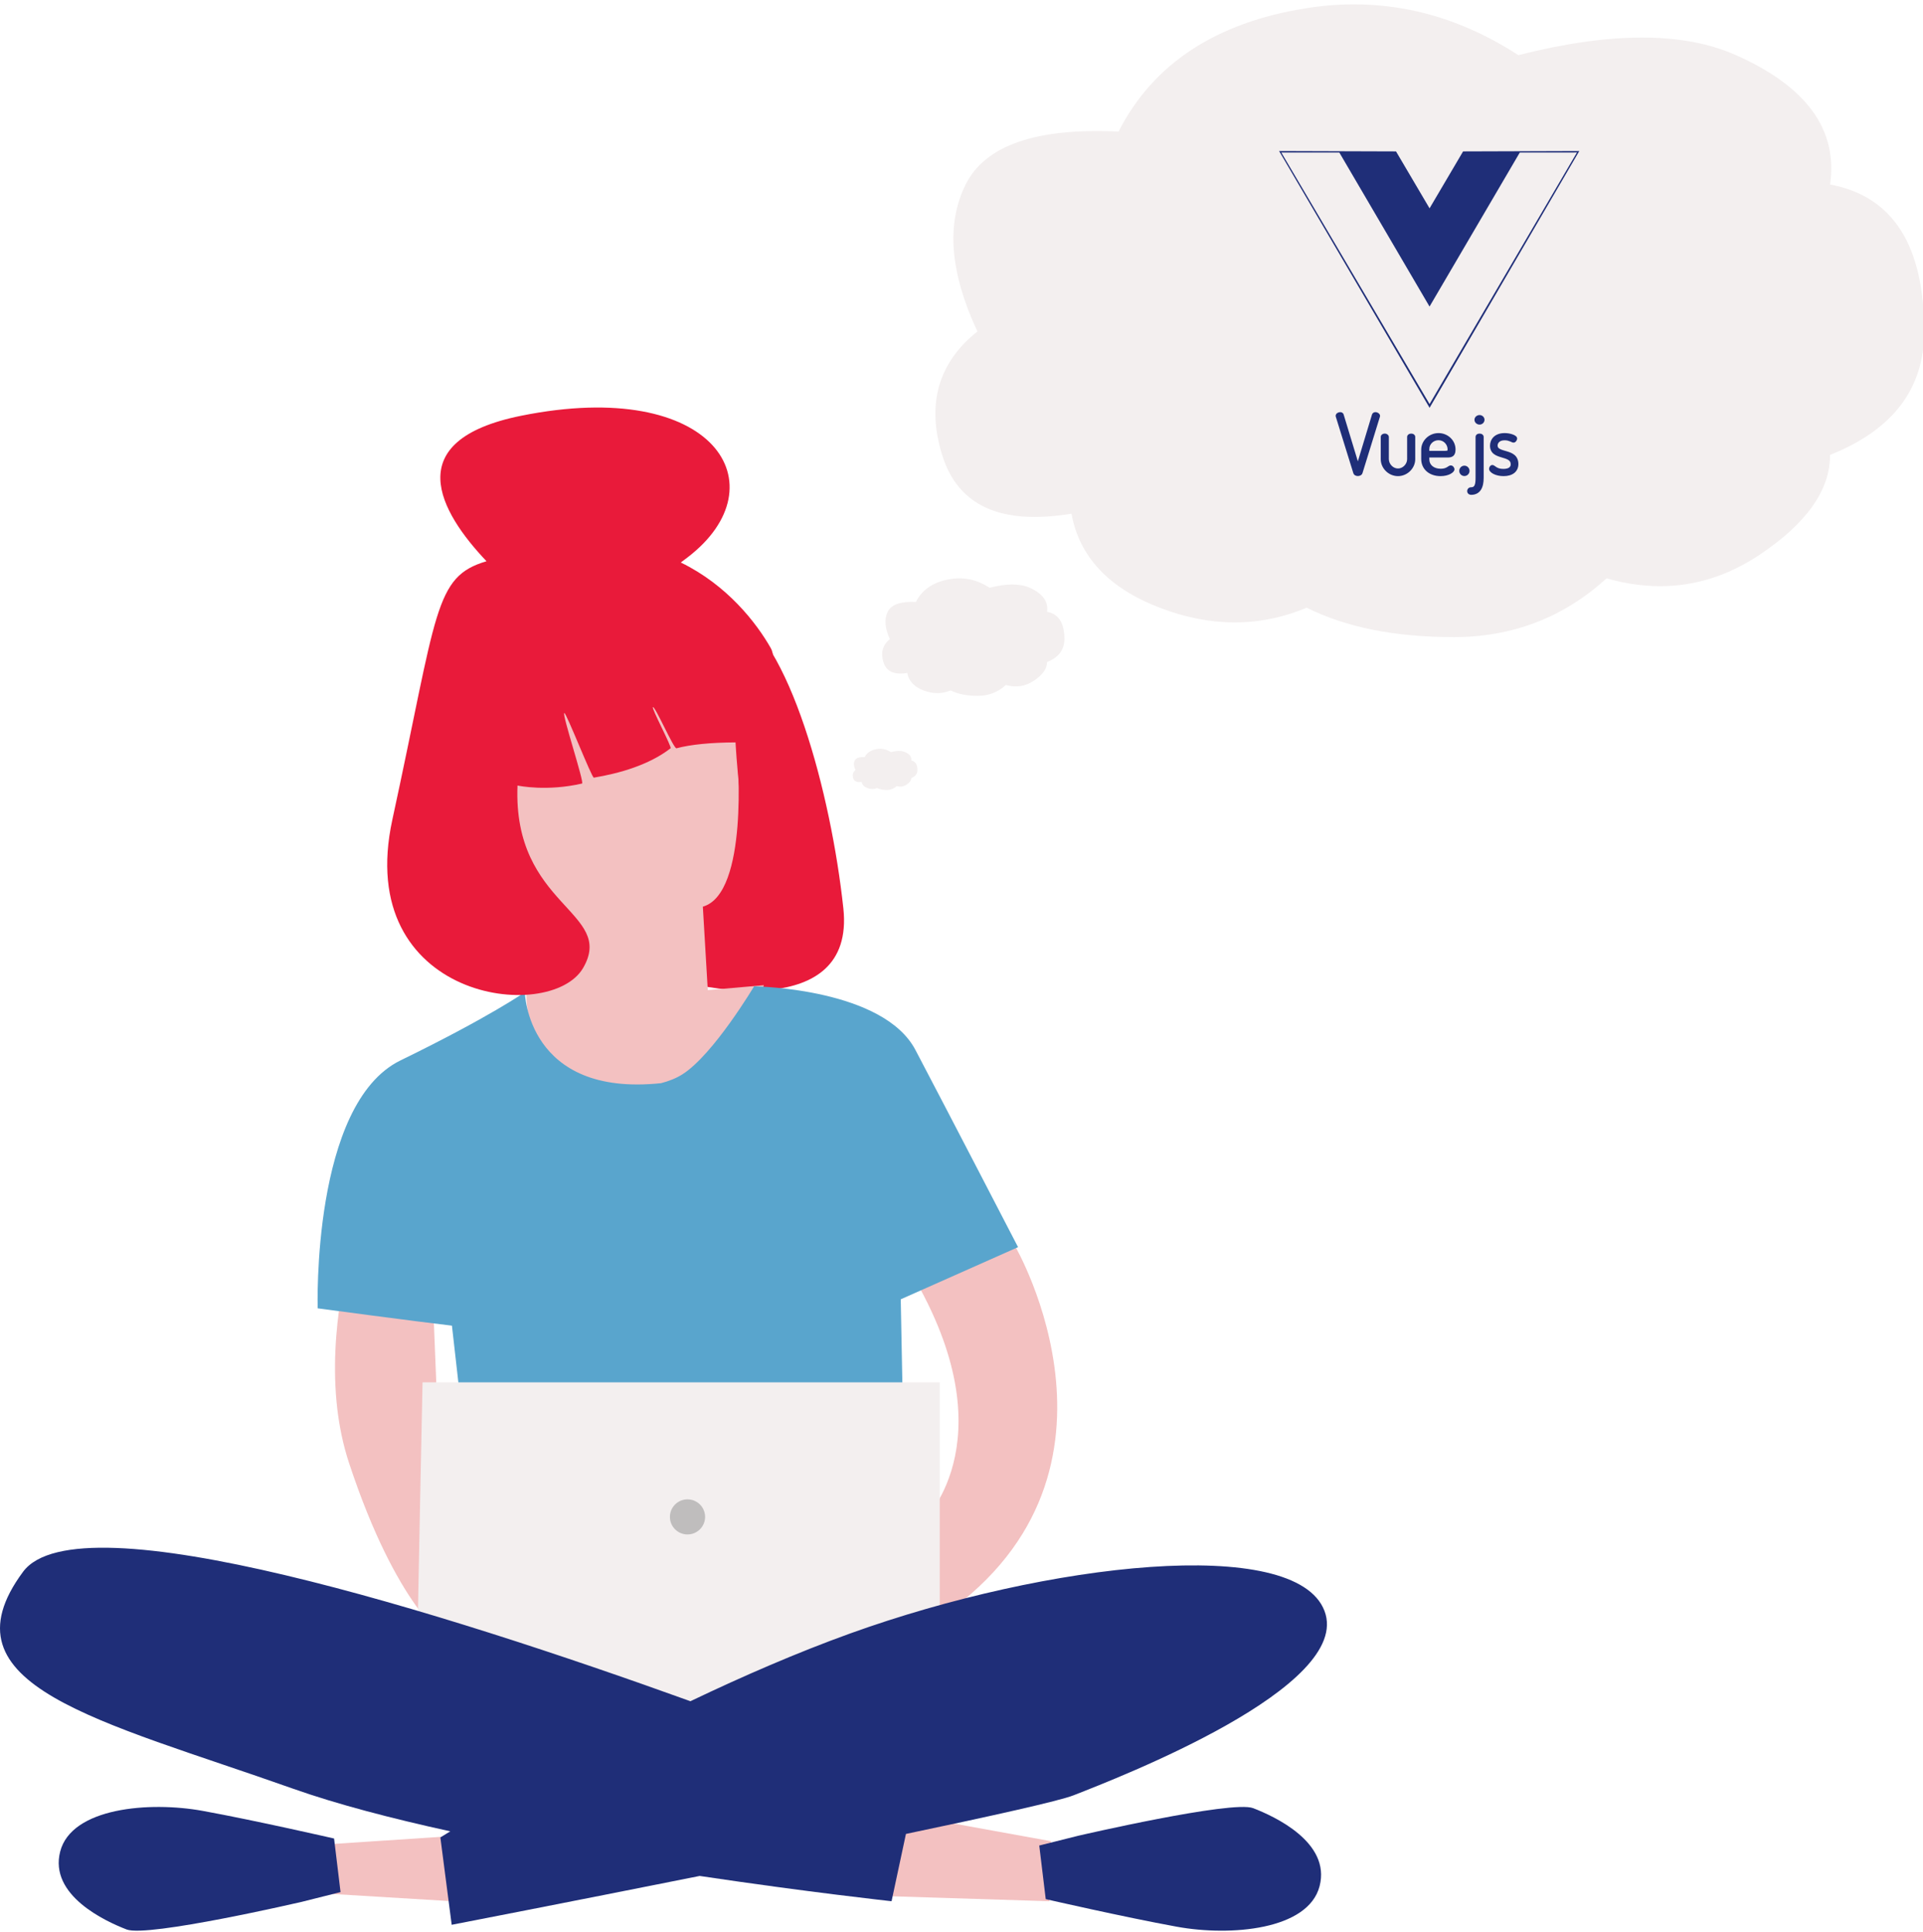 <?xml version="1.0" encoding="UTF-8"?>
<svg width="442px" height="444px" viewBox="0 0 442 444" version="1.1" xmlns="http://www.w3.org/2000/svg" xmlns:xlink="http://www.w3.org/1999/xlink">
    <title>Framework Girl 1 Vue</title>
    <g id="Framework-Girl-1-Vue" stroke="none" stroke-width="1" fill="none" fill-rule="evenodd">
        <g id="Woman-sitting-crisscross" transform="translate(0, 94)">
            <path d="M159.362,132.143 C159.362,132.143 196.696,141.22 193.845,114.718 C190.993,88.215 181.419,52.666 168.111,46.038 C154.804,39.413 155,118.244 155,118.244 L159.362,132.143" id="back-hair" fill="#E91A3A"></path>
            <path d="M169.121,72.964 C169.121,72.964 175.177,65.816 175.935,72.585 C176.692,79.354 170.634,79.731 169.497,79.731 C169.497,79.731 172.149,111.326 161.549,114.337 L162.683,133.516 L175.558,132.389 C175.558,132.389 169.497,159.094 142.997,156.46 C116.494,153.828 121.315,129.921 121.315,129.921 L104,85.376 L108.541,66.192 L137.696,56.788 L153.978,49.643 L167.605,52.275 L169.121,72.964" id="head" fill="#F3C1C1"></path>
            <g id="arms" transform="translate(77, 166.643)" fill="#F3C1C1">
                <path d="M12.791,0 C12.791,0 -7.77,42.283 3.244,75.586 C14.261,108.891 25.642,116 25.642,116 L22.024,25.829 L12.791,0" id="Fill-476"></path>
                <path d="M156.272,25.628 C156.272,25.628 187.622,79.299 137.764,111.953 L134.743,89.433 C134.743,89.433 154.763,71.417 133.61,33.885 L156.272,25.628" id="Fill-477"></path>
            </g>
            <path d="M210.405,147.252 C217.895,161.485 234,192.576 234,192.576 L207.035,204.562 L207.782,243.144 L108.155,244.643 L108.153,244.637 L107.731,244.643 L103.877,210.617 C95.56,209.654 73.021,206.636 73.021,206.636 C73.021,206.636 71.594,159.633 92.066,149.661 C112.537,139.69 120.63,133.992 120.63,133.992 C120.63,133.992 121.107,158.151 151.946,154.896 C153.71,154.438 155.394,153.786 156.844,152.87 C163.96,148.377 173.326,132.643 173.326,132.643 L173.361,132.643 C174.501,132.663 203.062,133.302 210.405,147.252 Z" id="shirt" fill="#59A5CD"></path>
            <g id="laptop" transform="translate(96, 223.643)">
                <path d="M0,55.908 C0,54.419 1.123,0 1.123,0 L120,0 L120,61.873 L62.625,82 L0,55.908" id="Fill-480" fill="#F3EFEF"></path>
                <path d="M57.978,30.918 C57.978,28.692 59.787,26.885 62.021,26.885 C64.257,26.885 66.067,28.692 66.067,30.918 C66.067,33.145 64.257,34.951 62.021,34.951 C59.787,34.951 57.978,33.145 57.978,30.918" id="Fill-481" fill="#BFBDBD"></path>
            </g>
            <g id="legs" transform="translate(0, 261.643)">
                <polyline id="ankle" fill="#F3C1C1" points="204.489 80.081 241.195 81.231 241.571 67.438 205.625 60.923 201.084 70.503 204.489 80.081"></polyline>
                <polyline id="ankle" fill="#F3C1C1" points="73.032 68.299 102.785 66.338 103.916 81.231 71.527 79.27 73.032 68.299"></polyline>
                <path d="M158.698,35.275 L158.891,35.18 C170.613,29.58 183.117,24.133 195.376,19.715 C240.784,3.352 297.726,-2.969 304.427,14.509 C311.123,31.986 257.16,52.81 246.737,56.9 C243.439,58.195 227.913,61.649 208.23,65.767 L204.923,81.231 C204.923,81.231 185.837,79.156 160.82,75.423 C130.477,81.485 103.821,86.646 103.821,86.646 L103.821,86.646 L101.217,66.569 C101.217,66.569 102.014,66.071 103.498,65.167 C90.053,62.226 77.453,58.943 67.357,55.37 C22.874,39.628 -14.136,31.76 5.304,5.525 C18.039,-11.663 102.184,14.908 158.698,35.275 Z" fill="#1F2E78"></path>
                <path d="M247.811,66.192 C247.811,66.192 283.196,57.978 288.038,59.845 C292.881,61.71 305.918,67.686 303.309,77.763 C300.702,87.843 282.825,89.334 270.531,87.096 C258.24,84.855 240.362,80.749 240.362,80.749 L238.872,68.431 L247.811,66.192" id="foot" fill="#1F2E78"></path>
                <path d="M69.335,81.38 C69.335,81.38 33.949,89.589 29.109,87.724 C24.266,85.857 11.232,79.886 13.836,69.806 C16.442,59.729 34.324,58.235 46.615,60.473 C58.904,62.714 76.786,66.82 76.786,66.82 L78.274,79.136 L69.335,81.38" id="foot" fill="#1F2E78"></path>
            </g>
            <path d="M158.08,34.045 C157.539,34.46 157.005,34.862 156.476,35.251 C167.171,40.453 173.907,49.173 177.202,54.993 C179.782,59.554 175.481,91.527 173.131,95.493 C170.316,100.246 169.061,76.593 169.061,76.593 C163.294,76.624 158.771,77.074 155.491,77.943 C154.854,78.112 150.532,68.097 150.063,68.493 C149.724,68.779 154.478,77.676 154.134,77.943 C149.146,81.815 142.267,83.726 136.494,84.693 C136.031,84.77 130.147,69.733 129.709,69.843 C129.092,69.997 134.381,85.904 133.78,86.043 C125.791,87.889 119.368,86.591 118.968,86.507 L118.949,86.503 C117.813,114.357 141.589,115.43 134.025,128.429 C126.46,141.429 81.177,135.826 90.178,94.368 C100.607,46.363 99.705,38.549 111.823,34.962 C101.066,23.633 91.646,7.209 119.783,1.535 C164.327,-7.444 179.569,17.561 158.08,34.045 Z" id="front-hair" fill="#E91A3A"></path>
        </g>
        <g id="Jobsearch-Thought" transform="translate(196, 1)" fill="#F3EFEF">
            <g id="Bubbles">
                <path d="M138.138,145.398 C151.655,145.398 163.369,140.896 173.281,131.891 C185.896,135.493 197.611,133.692 208.424,126.488 C219.237,119.284 224.644,111.63 224.644,103.525 C239.061,97.791 246.27,88.336 246.27,75.159 C246.27,55.348 239.061,44.092 224.644,41.391 C226.446,28.784 219.237,18.878 203.017,11.674 C190.875,6.281 174.204,6.281 153.006,11.674 C137.688,1.769 121.468,-1.833 104.347,0.868 C83.5,4.158 69.083,13.613 61.094,29.234 C42.171,28.334 30.457,32.386 25.951,41.391 C21.446,50.396 22.347,61.652 28.655,75.159 C19.644,82.363 16.94,91.819 20.545,103.525 C24.149,115.232 34.061,119.734 50.281,117.033 C52.083,126.938 58.841,134.142 70.556,138.644 C82.27,143.147 93.534,143.147 104.347,138.644 C113.358,143.147 124.622,145.398 138.138,145.398 Z" id="Combined-Shape"></path>
                <path d="M28.723,158.906 C31.215,158.906 33.375,158.069 35.203,156.396 C37.528,157.065 39.688,156.731 41.682,155.392 C43.675,154.054 44.672,152.631 44.672,151.126 C47.33,150.06 48.659,148.304 48.659,145.855 C48.659,142.174 47.33,140.083 44.672,139.581 C45.004,137.239 43.675,135.398 40.685,134.06 C38.446,133.058 35.373,133.058 31.465,134.06 C28.64,132.219 25.65,131.55 22.493,132.052 C18.65,132.663 15.992,134.42 14.519,137.322 C11.03,137.155 8.871,137.908 8.04,139.581 C7.209,141.254 7.375,143.346 8.538,145.855 C6.877,147.194 6.379,148.951 7.043,151.126 C7.708,153.301 9.535,154.137 12.525,153.635 C12.858,155.476 14.104,156.814 16.263,157.651 C18.423,158.487 20.5,158.487 22.493,157.651 C24.155,158.487 26.231,158.906 28.723,158.906 Z" id="Combined-Shape-Copy"></path>
                <path d="M7.794,180.518 C8.678,180.518 9.445,180.225 10.093,179.639 C10.918,179.873 11.685,179.756 12.392,179.288 C13.1,178.819 13.453,178.322 13.453,177.795 C14.397,177.422 14.868,176.807 14.868,175.95 C14.868,174.662 14.397,173.93 13.453,173.754 C13.571,172.934 13.1,172.29 12.039,171.822 C11.244,171.471 10.154,171.471 8.767,171.822 C7.765,171.177 6.704,170.943 5.583,171.119 C4.22,171.333 3.276,171.948 2.754,172.963 C1.516,172.905 0.75,173.168 0.455,173.754 C0.16,174.34 0.219,175.072 0.632,175.95 C0.042,176.418 -0.135,177.033 0.101,177.795 C0.337,178.556 0.985,178.849 2.046,178.673 C2.164,179.317 2.606,179.786 3.373,180.078 C4.139,180.371 4.876,180.371 5.583,180.078 C6.173,180.371 6.91,180.518 7.794,180.518 Z" id="Combined-Shape-Copy-2"></path>
            </g>
        </g>
        <g id="vuejs-plain-wordmark" transform="translate(294, 34)" fill="#1F2E78" fill-rule="nonzero">
            <path d="M14.041,60.705 C13.811,60.705 13.582,60.771 13.383,60.901 C13.185,61.031 13.003,61.255 13.003,61.543 C13.003,61.581 12.981,61.666 13.055,61.813 L13.037,61.767 L17.059,74.712 C17.13,74.953 17.3,75.137 17.493,75.243 C17.685,75.349 17.898,75.388 18.104,75.388 C18.541,75.388 19.019,75.182 19.166,74.717 L19.167,74.715 L23.185,61.723 L23.185,61.677 C23.185,61.74 23.204,61.702 23.204,61.563 C23.204,61.271 23.017,61.055 22.815,60.919 C22.613,60.783 22.375,60.705 22.128,60.705 C21.824,60.705 21.473,60.888 21.356,61.237 L21.355,61.241 L18.103,72.006 L14.839,61.26 C14.791,61.07 14.663,60.913 14.513,60.824 C14.364,60.736 14.199,60.706 14.041,60.706 L14.041,60.705 Z M46.079,61.373 C45.443,61.373 44.907,61.855 44.907,62.459 C44.907,63.064 45.435,63.566 46.079,63.566 C46.711,63.566 47.214,63.055 47.214,62.459 C47.214,61.865 46.703,61.373 46.079,61.373 Z M36.648,65.518 C34.463,65.518 32.664,67.252 32.664,69.336 L32.664,71.474 C32.664,72.642 33.132,73.643 33.928,74.334 C34.724,75.024 35.835,75.407 37.11,75.407 C38.051,75.407 38.819,75.199 39.367,74.915 C39.641,74.773 39.86,74.613 40.022,74.44 C40.184,74.268 40.305,74.078 40.305,73.843 C40.305,73.627 40.219,73.44 40.083,73.271 C39.947,73.102 39.734,72.947 39.459,72.947 C39.261,72.947 39.106,73.031 38.973,73.112 C38.839,73.193 38.714,73.283 38.563,73.37 C38.259,73.543 37.857,73.711 37.148,73.711 C36.359,73.711 35.7,73.489 35.246,73.113 C34.792,72.738 34.527,72.215 34.527,71.532 L34.527,71.129 L38.573,71.129 C39.004,71.129 39.482,71.13 39.893,70.869 C40.305,70.609 40.555,70.09 40.555,69.298 C40.555,67.105 38.711,65.518 36.648,65.518 L36.648,65.518 Z M51.826,65.518 C50.664,65.518 49.809,65.891 49.261,66.45 C48.713,67.01 48.477,67.738 48.477,68.419 C48.477,69.287 48.83,69.908 49.336,70.306 C49.842,70.705 50.472,70.906 51.072,71.085 C51.673,71.265 52.248,71.425 52.635,71.662 C53.022,71.898 53.233,72.156 53.233,72.697 C53.233,72.988 53.144,73.22 52.905,73.41 C52.666,73.6 52.243,73.75 51.555,73.75 C50.742,73.75 50.285,73.549 49.954,73.346 C49.789,73.244 49.657,73.139 49.52,73.046 C49.384,72.952 49.23,72.852 49.015,72.852 C48.756,72.852 48.564,73.011 48.448,73.175 C48.332,73.339 48.265,73.527 48.265,73.729 C48.265,73.978 48.387,74.197 48.562,74.388 C48.736,74.58 48.973,74.751 49.263,74.901 C49.844,75.199 50.643,75.407 51.594,75.407 C52.626,75.407 53.474,75.157 54.073,74.673 C54.673,74.189 55,73.47 55,72.64 C55,71.702 54.657,71.029 54.151,70.584 C53.645,70.138 53.005,69.909 52.396,69.724 C51.787,69.539 51.201,69.395 50.807,69.191 C50.413,68.985 50.224,68.797 50.224,68.359 C50.224,68.124 50.321,67.828 50.561,67.594 C50.802,67.361 51.194,67.172 51.844,67.172 C52.364,67.172 52.75,67.292 53.059,67.418 C53.213,67.48 53.348,67.545 53.475,67.599 C53.602,67.653 53.719,67.707 53.885,67.707 C54.186,67.707 54.392,67.51 54.515,67.326 C54.639,67.142 54.711,66.961 54.711,66.755 C54.711,66.497 54.548,66.313 54.367,66.175 C54.186,66.036 53.96,65.925 53.696,65.83 C53.17,65.638 52.499,65.515 51.825,65.515 L51.826,65.518 Z M24.303,65.632 C23.798,65.632 23.362,65.948 23.362,66.414 L23.362,71.513 C23.362,73.578 25.132,75.407 27.327,75.407 C29.485,75.407 31.291,73.599 31.291,71.513 L31.291,66.395 C31.291,66.161 31.163,65.959 30.993,65.83 C30.823,65.701 30.604,65.632 30.369,65.632 C30.133,65.632 29.915,65.701 29.741,65.827 C29.567,65.952 29.428,66.154 29.428,66.395 L29.428,71.513 C29.428,72.602 28.472,73.654 27.327,73.654 C26.163,73.654 25.226,72.584 25.226,71.513 L25.226,66.414 C25.226,66.173 25.093,65.986 24.928,65.853 C24.762,65.72 24.545,65.632 24.303,65.632 L24.303,65.632 Z M46.079,65.632 C45.843,65.632 45.623,65.693 45.449,65.823 C45.276,65.953 45.157,66.167 45.157,66.395 L45.157,75.792 C45.157,76.497 45.109,77.09 44.952,77.45 C44.795,77.81 44.605,77.97 44.077,77.97 C43.615,77.97 43.231,78.369 43.231,78.848 C43.231,79.047 43.297,79.264 43.461,79.434 C43.624,79.604 43.879,79.705 44.173,79.705 C45.172,79.705 45.934,79.267 46.389,78.554 C46.844,77.841 47.021,76.885 47.021,75.792 L47.021,66.395 C47.021,66.153 46.882,65.942 46.705,65.817 C46.527,65.692 46.309,65.632 46.079,65.632 L46.079,65.632 Z M36.628,67.156 C37.882,67.156 38.729,68.198 38.729,69.259 C38.729,69.374 38.716,69.451 38.704,69.487 C38.691,69.522 38.691,69.519 38.673,69.532 C38.635,69.556 38.442,69.605 38.072,69.605 L34.527,69.605 L34.527,69.183 C34.527,68.072 35.462,67.156 36.628,67.156 L36.628,67.156 Z M42.597,73.004 C41.918,73.004 41.406,73.561 41.406,74.206 C41.406,74.824 41.911,75.388 42.597,75.388 C43.246,75.388 43.77,74.841 43.77,74.206 C43.77,73.546 43.237,73.004 42.597,73.004 Z" id="Shape"></path>
            <path d="M0,0.705 L26.874,0.79 L34.582,13.87 L42.29,0.79 L69,0.705 L34.589,59.705 L0,0.705 Z M68.454,1.047 L55.317,1.058 L34.578,36.443 L13.85,1.058 L0.508,1.048 L34.583,58.845 L68.454,1.047 Z" id="Shape"></path>
        </g>
    </g>
</svg>